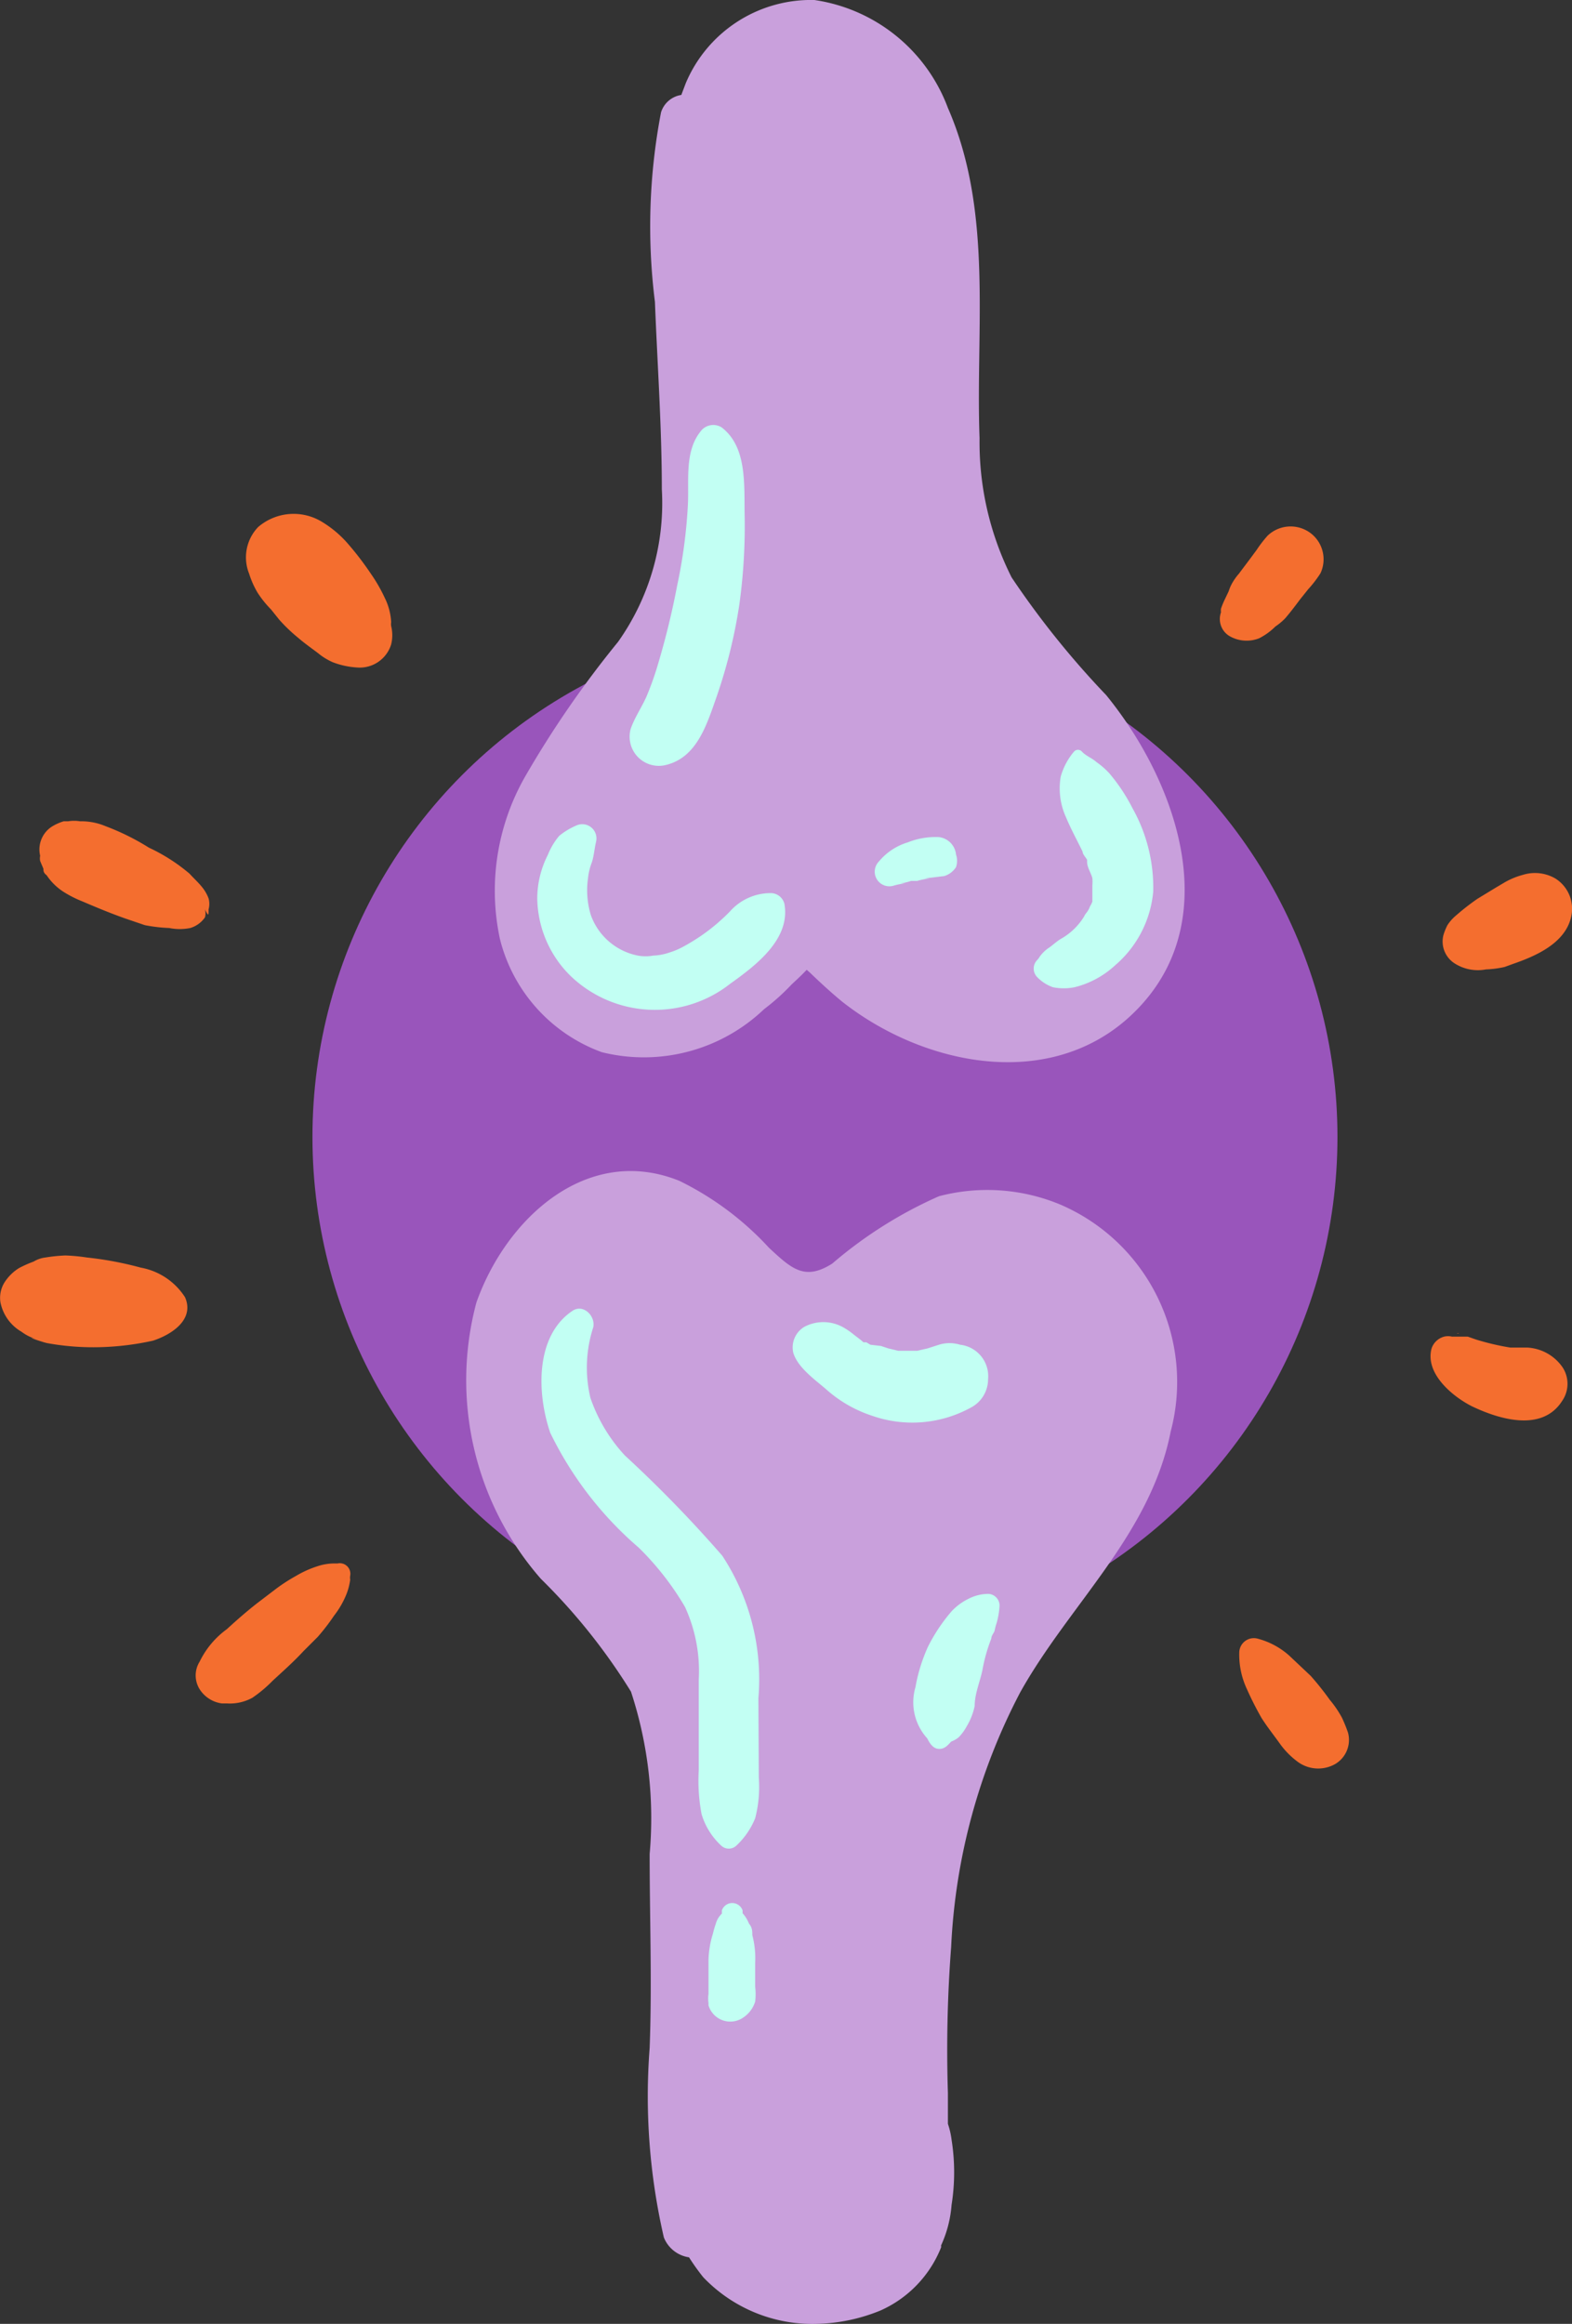<?xml version="1.0" encoding="UTF-8"?> <svg xmlns="http://www.w3.org/2000/svg" id="Layer_1" data-name="Layer 1" viewBox="0 0 38.74 57.27"><rect x="0" y="0" width="38.74" height="57.27" fill="#333333" stroke="none"/><defs><style>.cls-1{fill:#95b;}.cls-2{fill:#c9a0dc;}.cls-3{fill:#c2fff3;}.cls-4{fill:#f46e2f;}</style></defs><circle class="cls-1" cx="20.33" cy="28.02" r="12.63"></circle><path class="cls-2" d="M35,29.55a4.68,4.68,0,0,0-3-.21A10.6,10.6,0,0,0,29.37,31c-.68.43-1,.13-1.56-.39a7.43,7.43,0,0,0-2.21-1.65c-2.26-.91-4.26.91-5,3a7.43,7.43,0,0,0,1.59,6.81,14.81,14.81,0,0,1,2.22,2.78,10,10,0,0,1,.46,4c0,1.59.06,3.19,0,4.78A15.48,15.48,0,0,0,25.22,55a.79.79,0,0,0,.62.49,5.48,5.48,0,0,0,.35.49A3.72,3.72,0,0,0,29,57.13a4.4,4.4,0,0,0,1.56-.33,2.86,2.86,0,0,0,1.49-1.55s0,0,0,0a.09.09,0,0,0,0-.05,2.9,2.9,0,0,0,.26-1,5.13,5.13,0,0,0,0-1.61,2,2,0,0,0-.09-.39c0-.26,0-.52,0-.76a33.28,33.28,0,0,1,.08-3.6,15,15,0,0,1,1.7-6.27c1.21-2.17,3.21-3.89,3.71-6.43A4.76,4.76,0,0,0,35,29.55Z" transform="translate(-8.86 0.14)"></path><path class="cls-2" d="M23.69,25.79a4.29,4.29,0,0,0,4-1.06,5.42,5.42,0,0,0,.67-.6c.05-.05.23-.21.38-.37l.08.07c.26.25.52.49.8.72,2.1,1.65,5.4,2.27,7.39.05s.82-5.51-.89-7.61a21.6,21.6,0,0,1-2.33-2.9A7.41,7.41,0,0,1,33,10.66c-.1-2.71.34-5.58-.78-8.14A4.15,4.15,0,0,0,28.93-.14a3.35,3.35,0,0,0-3.17,2.05l-.11.29a.62.62,0,0,0-.5.43A14.91,14.91,0,0,0,25,7.3c.06,1.54.17,3.08.17,4.62a5.91,5.91,0,0,1-1.08,3.76A25,25,0,0,0,21.8,19a5.67,5.67,0,0,0-.62,4A4,4,0,0,0,23.69,25.79Z" transform="translate(-8.86 0.14)"></path><path class="cls-3" d="M26.64,10.39a.39.39,0,0,0-.48.06c-.45.51-.31,1.26-.35,1.89a12.57,12.57,0,0,1-.26,1.94,19.54,19.54,0,0,1-.49,2,7.31,7.31,0,0,1-.27.75c-.12.27-.29.51-.39.8a.72.72,0,0,0,.88.88c.76-.19,1-1,1.24-1.68a12.76,12.76,0,0,0,.56-2.27,14.09,14.09,0,0,0,.13-2.25C27.2,11.76,27.26,10.86,26.64,10.39Z" transform="translate(-8.86 0.14)"></path><path class="cls-3" d="M28.19,22.13a.35.35,0,0,0-.34-.26,1.34,1.34,0,0,0-1,.45,4.72,4.72,0,0,1-.71.6,5.11,5.11,0,0,1-.46.28,1.81,1.81,0,0,1-.31.13,1.4,1.4,0,0,1-.41.08,1.08,1.08,0,0,1-.38,0,1.55,1.55,0,0,1-1.16-1,2.1,2.1,0,0,1-.07-.9,1.53,1.53,0,0,1,.1-.41c.05-.17.06-.33.1-.5a.35.35,0,0,0-.5-.39,1.73,1.73,0,0,0-.41.25,1.72,1.72,0,0,0-.28.47A2.37,2.37,0,0,0,22.1,22a2.73,2.73,0,0,0,.83,1.92,3,3,0,0,0,3.93.18C27.49,23.65,28.35,23,28.19,22.13Z" transform="translate(-8.86 0.14)"></path><path class="cls-3" d="M32,20.49a1.84,1.84,0,0,0-.77.13,1.48,1.48,0,0,0-.71.47.36.36,0,0,0,.35.6,1.59,1.59,0,0,1,.3-.06l-.12,0a1.22,1.22,0,0,0,.26-.06l.15,0a1.7,1.7,0,0,1,.31-.06h-.13l.49-.06a.53.53,0,0,0,.29-.22.48.48,0,0,0,0-.31A.48.48,0,0,0,32,20.49Z" transform="translate(-8.86 0.14)"></path><path class="cls-3" d="M36.77,19.78a4.43,4.43,0,0,0-.57-.86,1.94,1.94,0,0,0-.32-.28c-.11-.1-.26-.15-.36-.26a.13.13,0,0,0-.19,0A1.64,1.64,0,0,0,35,19a1.71,1.71,0,0,0,.13,1c.12.29.27.56.41.85,0,.06.07.13.11.2l0,.05v0c0,.13.09.26.13.4s0,0,0,0v0a1.08,1.08,0,0,1,0,.18s0,.13,0,.14l0,.12s0,.09,0,.14a.67.67,0,0,1-.06.12.51.51,0,0,1-.09.16.35.35,0,0,0-.05.08A1.57,1.57,0,0,1,35,23c-.1.06-.22.17-.28.21a.88.88,0,0,0-.24.23.42.42,0,0,1-.06.08.3.3,0,0,0,0,.42,1,1,0,0,0,.39.25,1.36,1.36,0,0,0,.53,0,2.27,2.27,0,0,0,1-.54,2.71,2.71,0,0,0,.94-1.82A4,4,0,0,0,36.77,19.78Z" transform="translate(-8.86 0.14)"></path><path class="cls-3" d="M27.55,41.71a5.55,5.55,0,0,0-.89-3.51,31.09,31.09,0,0,0-2.4-2.47,4,4,0,0,1-.85-1.42,3.22,3.22,0,0,1,.07-1.74c.06-.28-.25-.59-.52-.4-.9.61-.88,2-.54,3A8.8,8.8,0,0,0,24.6,38a7,7,0,0,1,1.14,1.46,3.79,3.79,0,0,1,.34,1.79c0,.75,0,1.49,0,2.24a4.36,4.36,0,0,0,.07,1.08,1.73,1.73,0,0,0,.49.78.27.27,0,0,0,.36,0,1.89,1.89,0,0,0,.47-.68,3.07,3.07,0,0,0,.09-1Z" transform="translate(-8.86 0.14)"></path><path class="cls-3" d="M27.4,47.55c0-.09,0-.19-.08-.28a.87.87,0,0,0-.16-.26l0-.07a.27.27,0,0,0-.51,0l0,.08a.53.53,0,0,0-.15.25,2.17,2.17,0,0,0-.07.24,2.39,2.39,0,0,0-.11.65c0,.18,0,.37,0,.55V49a.78.78,0,0,0,0,.22l0,.06s0,0,0,0a.56.56,0,0,0,.81.33.74.74,0,0,0,.34-.42,1.54,1.54,0,0,0,0-.37v-.58A2.24,2.24,0,0,0,27.4,47.55Z" transform="translate(-8.86 0.14)"></path><path class="cls-3" d="M32.52,33A.88.88,0,0,0,32,33h0l-.28.09-.26.06-.09,0H31l-.25-.06-.18-.06L30.31,33l-.1-.06-.07,0-.07-.06-.17-.13a1.73,1.73,0,0,0-.28-.19,1,1,0,0,0-.94,0,.59.59,0,0,0-.27.64c.11.36.52.65.8.89a3.19,3.19,0,0,0,1.14.66,3,3,0,0,0,2.47-.22.79.79,0,0,0,.39-.68A.78.78,0,0,0,32.52,33Z" transform="translate(-8.86 0.14)"></path><path class="cls-3" d="M33.22,39.14a1.07,1.07,0,0,0-.49.12,1.43,1.43,0,0,0-.42.31,4.25,4.25,0,0,0-.58.87,4.16,4.16,0,0,0-.31,1,1.32,1.32,0,0,0,.29,1.26c.06.12.14.25.28.26s.22-.08.31-.18a.62.62,0,0,0,.19-.11,1.24,1.24,0,0,0,.19-.26,1.6,1.6,0,0,0,.2-.51c0-.3.13-.59.19-.88a4.1,4.1,0,0,1,.22-.78h0c0-.07.06-.13.08-.19a1.33,1.33,0,0,1,.05-.19,1.89,1.89,0,0,0,.07-.39A.29.29,0,0,0,33.22,39.14Z" transform="translate(-8.86 0.14)"></path><path class="cls-4" d="M18.5,15.29a.34.34,0,0,1,0-.1,1.53,1.53,0,0,0-.16-.6A3.87,3.87,0,0,0,18,14a7.38,7.38,0,0,0-.54-.71,2.68,2.68,0,0,0-.65-.56,1.34,1.34,0,0,0-1.59.12A1.08,1.08,0,0,0,15,14a2.18,2.18,0,0,0,.21.47,2.58,2.58,0,0,0,.33.41l.2.25a4,4,0,0,0,.47.45c.15.13.32.25.48.37a1.54,1.54,0,0,0,.37.23,2,2,0,0,0,.6.13.81.81,0,0,0,.84-.57A.94.94,0,0,0,18.5,15.29Z" transform="translate(-8.86 0.14)"></path><path class="cls-4" d="M14,22.27A.5.5,0,0,0,14,22a1,1,0,0,0-.17-.29c-.09-.11-.2-.21-.3-.32a4.46,4.46,0,0,0-1-.64,5.92,5.92,0,0,0-1.07-.53,1.54,1.54,0,0,0-.63-.12.88.88,0,0,0-.29,0l-.11,0a1.23,1.23,0,0,0-.29.13.67.67,0,0,0-.29.72.31.31,0,0,0,0,.13l.08.19,0,0c0,.05,0,.1.08.16a1.42,1.42,0,0,0,.45.43,2.74,2.74,0,0,0,.42.21c.35.15.71.3,1.08.43l.47.16a3.93,3.93,0,0,0,.6.07,1.31,1.31,0,0,0,.52,0,.68.68,0,0,0,.36-.26c-.07.1-.07.1,0,0a.35.35,0,0,0,0-.2C14,22.45,14,22.43,14,22.27Z" transform="translate(-8.86 0.14)"></path><path class="cls-4" d="M13.42,31.83a1.64,1.64,0,0,0-1.09-.73A8.43,8.43,0,0,0,11,30.85a4.53,4.53,0,0,0-.53-.05,4.07,4.07,0,0,0-.49.05.72.72,0,0,0-.29.1,3,3,0,0,0-.36.16,1.14,1.14,0,0,0-.35.34.72.72,0,0,0-.11.5,1.08,1.08,0,0,0,.52.73,1.11,1.11,0,0,0,.36.18c-.33-.09.17.08.27.1a6.37,6.37,0,0,0,1.31.1,6.81,6.81,0,0,0,1.3-.16C13.09,32.75,13.66,32.38,13.42,31.83Z" transform="translate(-8.86 0.14)"></path><path class="cls-4" d="M9.64,31l0,0,.06,0Z" transform="translate(-8.86 0.14)"></path><path class="cls-4" d="M17.18,38.39h-.07a1.33,1.33,0,0,0-.43.07,2.53,2.53,0,0,0-.53.24,4.21,4.21,0,0,0-.52.34l-.42.32c-.27.21-.52.43-.76.65a2.15,2.15,0,0,0-.67.8.64.64,0,0,0,0,.68.77.77,0,0,0,.55.35h.13a1.15,1.15,0,0,0,.62-.14,3.28,3.28,0,0,0,.5-.42c.26-.24.52-.47.76-.73l.35-.35a5.12,5.12,0,0,0,.4-.52,2.18,2.18,0,0,0,.29-.49,1.49,1.49,0,0,0,.11-.4.29.29,0,0,1,0-.1A.26.26,0,0,0,17.18,38.39Z" transform="translate(-8.86 0.14)"></path><path class="cls-4" d="M41.16,13a.82.82,0,0,0-1.06.06,3,3,0,0,0-.27.35l-.14.19-.3.4a1.33,1.33,0,0,0-.14.19,1,1,0,0,0-.11.24l-.1.21a2,2,0,0,0-.09.22.34.34,0,0,0,0,.09s0,0,0,0h0a.49.49,0,0,0,.2.58.84.84,0,0,0,.74.06,1.57,1.57,0,0,0,.4-.29,1.5,1.5,0,0,0,.24-.2c.13-.15.25-.31.37-.47l.2-.25a2.88,2.88,0,0,0,.3-.39A.81.81,0,0,0,41.16,13Z" transform="translate(-8.86 0.14)"></path><path class="cls-4" d="M47.19,21.51a1,1,0,0,0-.8-.09,1.85,1.85,0,0,0-.44.18l-.22.13-.46.28a5.68,5.68,0,0,0-.56.44l.16-.12a1.07,1.07,0,0,0-.34.33,1.45,1.45,0,0,0-.1.25.64.64,0,0,0,.29.7,1.06,1.06,0,0,0,.76.14,2.42,2.42,0,0,0,.46-.06l.22-.08c.55-.19,1.25-.5,1.41-1.12A.88.88,0,0,0,47.19,21.51Z" transform="translate(-8.86 0.14)"></path><path class="cls-4" d="M44.79,32.72h0C44.89,32.71,44.69,32.71,44.79,32.72Z" transform="translate(-8.86 0.14)"></path><path class="cls-4" d="M47.37,33.56a1.13,1.13,0,0,0-.87-.49l-.38,0,.23,0-.27,0a6.17,6.17,0,0,1-.85-.2l-.2-.07-.2,0h0s-.13,0-.19,0a.41.41,0,0,0-.19,0,.45.45,0,0,0-.31.29c-.17.62.52,1.19,1,1.43.67.32,1.73.64,2.22-.14A.74.74,0,0,0,47.37,33.56Z" transform="translate(-8.86 0.14)"></path><path class="cls-4" d="M42.08,42.56a3.59,3.59,0,0,0-.15-.37,2.63,2.63,0,0,0-.3-.44,7.16,7.16,0,0,0-.47-.59l-.53-.5a1.89,1.89,0,0,0-.79-.42.36.36,0,0,0-.44.35,2,2,0,0,0,.19.9,7.86,7.86,0,0,0,.36.71c.14.22.3.42.45.63a2,2,0,0,0,.43.44.85.85,0,0,0,.94.06A.69.69,0,0,0,42.08,42.56Z" transform="translate(-8.86 0.14)"></path></svg> 